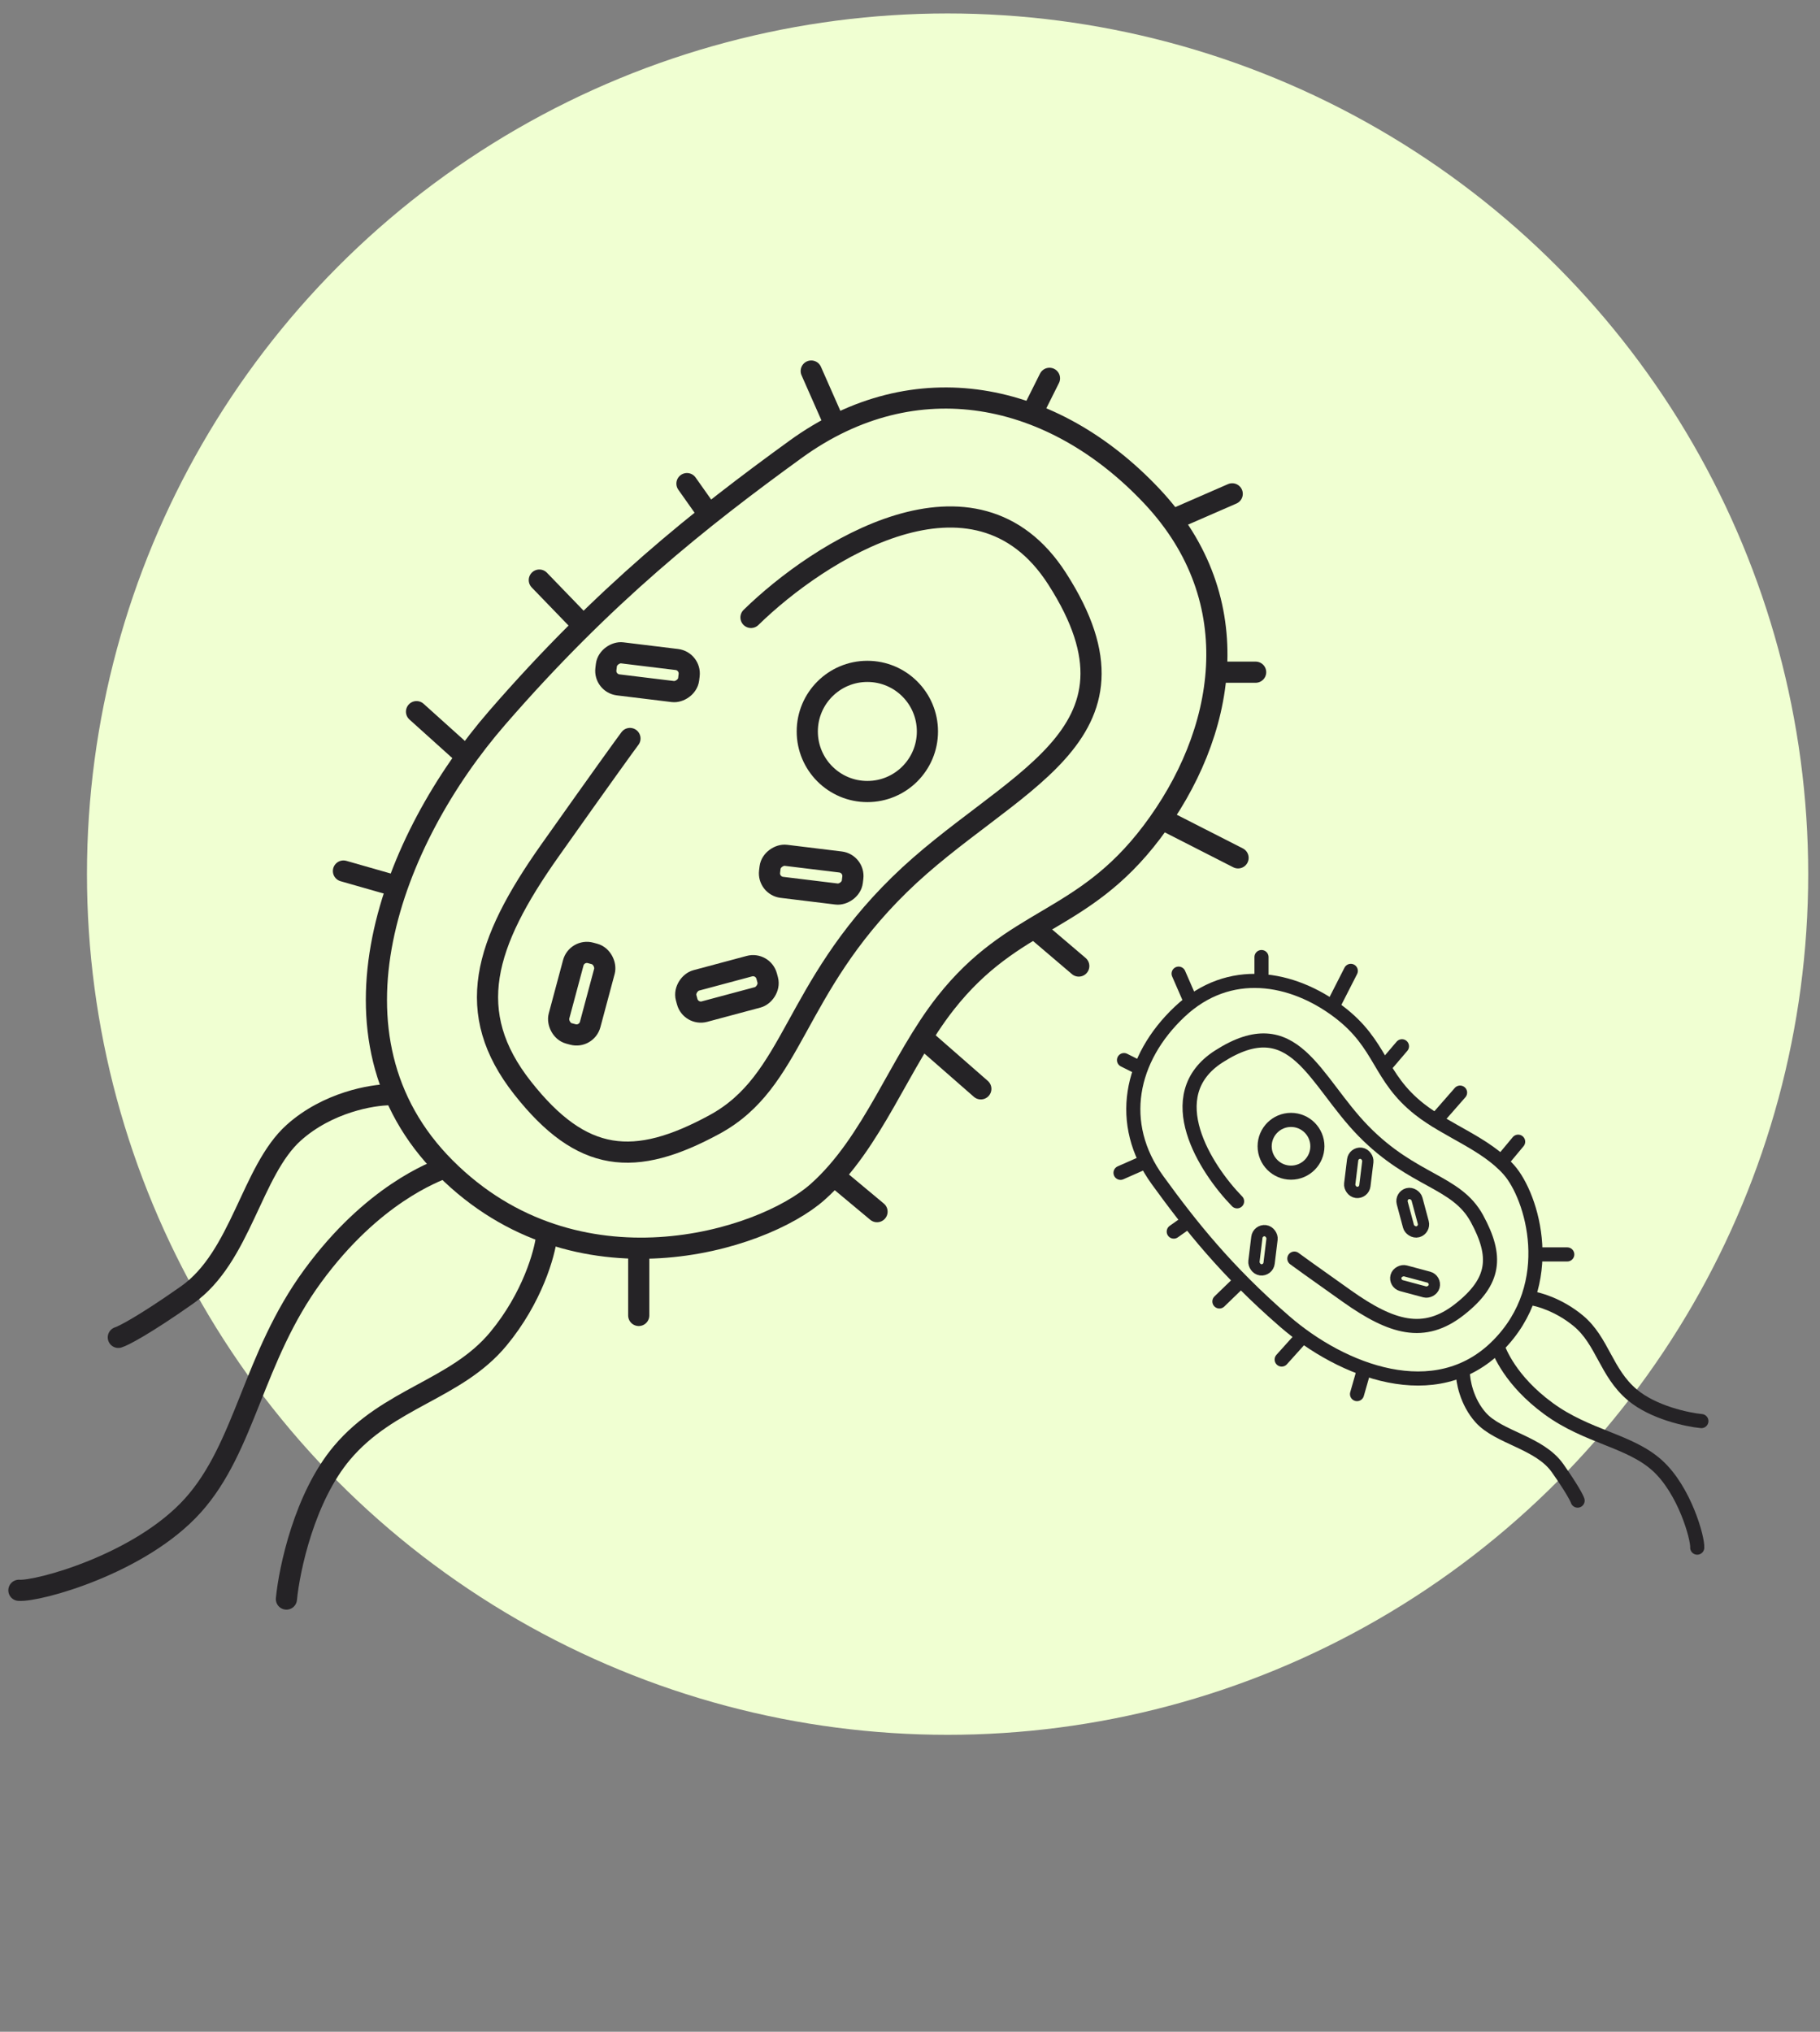 <svg width="129" height="144" viewBox="0 0 129 144" fill="none" xmlns="http://www.w3.org/2000/svg">
<rect x="0" y="0" width="129" height="144" fill="#808080" stroke="none"/>
<circle cx="67.164" cy="61.953" r="61" fill="#F0FFD2"/>
<path d="M86.512 47.641H88.998" stroke="#252326" stroke-width="1.5" stroke-linecap="round" stroke-linejoin="round"/>
<path d="M82.469 58.106L87.753 60.8" stroke="#252326" stroke-width="1.5" stroke-linecap="round" stroke-linejoin="round"/>
<path d="M73.664 66.084L76.462 68.467" stroke="#252326" stroke-width="1.5" stroke-linecap="round" stroke-linejoin="round"/>
<path d="M45.273 88.879V93.231" stroke="#252326" stroke-width="1.5" stroke-linecap="round" stroke-linejoin="round"/>
<path d="M31.564 82.781C22.281 73.498 27.776 59.471 35.243 50.868C42.819 42.139 49.605 36.765 56.397 31.841C64.887 25.686 74.628 27.726 81.632 35.155C88.636 42.584 86.885 52.05 81.632 58.989C76.692 65.515 71.881 64.907 67.009 71.107C63.751 75.254 61.893 80.98 57.947 84.481C54.002 87.981 40.846 92.064 31.564 82.781Z" stroke="#252326" stroke-width="1.5" stroke-linecap="round" stroke-linejoin="round"/>
<path d="M53.23 43.76C58.033 39.066 69.095 31.943 74.923 41.008C82.208 52.34 71.362 55.254 63.753 62.701C56.144 70.147 56.306 76.623 50.64 79.699C44.974 82.775 41.251 82.451 37.042 77.109C32.833 71.766 34.29 66.91 38.984 60.273C42.74 54.963 44.327 52.772 44.651 52.34" stroke="#252326" stroke-width="1.5" stroke-linecap="round" stroke-linejoin="round"/>
<circle cx="61.477" cy="51.841" r="4.258" stroke="#252326" stroke-width="1.5"/>
<path d="M41.231 44.222L38.227 41.113" stroke="#252326" stroke-width="1.5" stroke-linecap="round" stroke-linejoin="round"/>
<path d="M32.632 53.236L29.523 50.438" stroke="#252326" stroke-width="1.5" stroke-linecap="round" stroke-linejoin="round"/>
<path d="M27.97 62.769L24.344 61.733" stroke="#252326" stroke-width="1.5" stroke-linecap="round" stroke-linejoin="round"/>
<path d="M49.935 36.036L48.691 34.275" stroke="#252326" stroke-width="1.5" stroke-linecap="round" stroke-linejoin="round"/>
<path d="M59.054 29.819L57.5 26.297" stroke="#252326" stroke-width="1.5" stroke-linecap="round" stroke-linejoin="round"/>
<path d="M73.246 29.094L74.386 26.814" stroke="#252326" stroke-width="1.5" stroke-linecap="round" stroke-linejoin="round"/>
<path d="M83.297 36.762L87.338 35" stroke="#252326" stroke-width="1.5" stroke-linecap="round" stroke-linejoin="round"/>
<path d="M65.375 73.545L69.52 77.171" stroke="#252326" stroke-width="1.5" stroke-linecap="round" stroke-linejoin="round"/>
<path d="M59.676 83.802L62.163 85.875" stroke="#252326" stroke-width="1.5" stroke-linecap="round" stroke-linejoin="round"/>
<path d="M38.744 87.636C38.606 88.845 37.729 91.988 35.325 94.889C32.32 98.515 27.554 99.034 24.238 102.971C21.586 106.121 20.508 111.191 20.301 113.332" stroke="#252326" stroke-width="1.5" stroke-linecap="round" stroke-linejoin="round"/>
<path d="M27.659 77.586C26.381 77.586 23.224 78.124 20.82 80.279C17.816 82.974 17.09 89.087 13.257 91.781C10.19 93.936 8.732 94.682 8.387 94.785" stroke="#252326" stroke-width="1.5" stroke-linecap="round" stroke-linejoin="round"/>
<path d="M31.491 82.766C30.766 83.077 26.415 84.631 22.166 90.434C17.918 96.236 17.4 102.557 13.67 106.701C9.94 110.846 2.687 112.814 1.34 112.711" stroke="#252326" stroke-width="1.5" stroke-linecap="round" stroke-linejoin="round"/>
<rect x="40.891" y="67.276" width="2.288" height="5.909" rx="1" transform="rotate(15 40.891 67.276)" stroke="#252326" stroke-width="1.5"/>
<rect x="42.824" y="48.419" width="2.288" height="5.909" rx="1" transform="rotate(-83.046 42.824 48.419)" stroke="#252326" stroke-width="1.5"/>
<rect x="54.426" y="62.769" width="2.288" height="5.909" rx="1" transform="rotate(-83.046 54.426 62.769)" stroke="#252326" stroke-width="1.5"/>
<rect x="54.082" y="68.216" width="2.288" height="5.909" rx="1" transform="rotate(75 54.082 68.216)" stroke="#252326" stroke-width="1.5"/>
<path d="M89.414 69.006L89.414 67.83" stroke="#252326" stroke-linecap="round" stroke-linejoin="round"/>
<path d="M94.469 71.31L95.743 68.81" stroke="#252326" stroke-linecap="round" stroke-linejoin="round"/>
<path d="M98.242 75.476L99.37 74.153" stroke="#252326" stroke-linecap="round" stroke-linejoin="round"/>
<path d="M109.027 88.906L111.086 88.906" stroke="#252326" stroke-linecap="round" stroke-linejoin="round"/>
<path d="M106.143 95.39C101.752 99.781 95.116 97.182 91.047 93.649C86.918 90.066 84.376 86.856 82.046 83.643C79.135 79.627 80.1 75.019 83.614 71.706C87.128 68.392 91.606 69.221 94.888 71.706C97.975 74.043 97.688 76.318 100.621 78.623C102.582 80.164 105.291 81.043 106.947 82.909C108.603 84.776 110.534 90.999 106.143 95.39Z" stroke="#252326" stroke-linecap="round" stroke-linejoin="round"/>
<path d="M87.684 85.142C85.464 82.87 82.094 77.638 86.382 74.881C91.743 71.435 93.121 76.565 96.644 80.165C100.167 83.764 103.23 83.687 104.685 86.367C106.14 89.048 105.986 90.809 103.459 92.8C100.932 94.791 98.635 94.102 95.495 91.881C92.984 90.104 91.947 89.354 91.743 89.201" stroke="#252326" stroke-linecap="round" stroke-linejoin="round"/>
<circle cx="91.506" cy="81.241" r="1.869" transform="rotate(-90 91.506 81.241)" stroke="#252326"/>
<path d="M87.9 90.817L86.43 92.239" stroke="#252326" stroke-linecap="round" stroke-linejoin="round"/>
<path d="M92.167 94.885L90.844 96.356" stroke="#252326" stroke-linecap="round" stroke-linejoin="round"/>
<path d="M96.674 97.091L96.184 98.806" stroke="#252326" stroke-linecap="round" stroke-linejoin="round"/>
<path d="M84.028 86.7L83.195 87.288" stroke="#252326" stroke-linecap="round" stroke-linejoin="round"/>
<path d="M81.088 82.387L79.422 83.122" stroke="#252326" stroke-linecap="round" stroke-linejoin="round"/>
<path d="M80.746 75.672L79.668 75.133" stroke="#252326" stroke-linecap="round" stroke-linejoin="round"/>
<path d="M84.372 70.918L83.539 69.006" stroke="#252326" stroke-linecap="round" stroke-linejoin="round"/>
<path d="M101.773 79.397L103.489 77.437" stroke="#252326" stroke-linecap="round" stroke-linejoin="round"/>
<path d="M106.625 82.093L107.605 80.916" stroke="#252326" stroke-linecap="round" stroke-linejoin="round"/>
<path d="M108.437 91.994C109.009 92.059 110.496 92.474 111.868 93.611C113.584 95.032 113.829 97.287 115.691 98.856C117.181 100.11 119.58 100.62 120.593 100.718" stroke="#252326" stroke-linecap="round" stroke-linejoin="round"/>
<path d="M103.684 97.238C103.684 97.842 103.938 99.336 104.958 100.473C106.232 101.894 109.124 102.237 110.398 104.051C111.418 105.502 111.771 106.191 111.82 106.354" stroke="#252326" stroke-linecap="round" stroke-linejoin="round"/>
<path d="M106.133 95.425C106.28 95.768 107.015 97.826 109.76 99.836C112.505 101.845 115.494 102.09 117.455 103.855C119.415 105.619 120.347 109.05 120.298 109.687" stroke="#252326" stroke-linecap="round" stroke-linejoin="round"/>
<rect x="98.809" y="90.978" width="1.082" height="2.795" rx="0.541" transform="rotate(-75 98.809 90.978)" stroke="#252326" stroke-width="0.8"/>
<rect x="89.887" y="90.064" width="1.082" height="2.795" rx="0.541" transform="rotate(-173.046 89.887 90.064)" stroke="#252326" stroke-width="0.8"/>
<rect x="96.676" y="84.575" width="1.082" height="2.795" rx="0.541" transform="rotate(-173.046 96.676 84.575)" stroke="#252326" stroke-width="0.8"/>
<rect x="99.25" y="84.739" width="1.082" height="2.795" rx="0.541" transform="rotate(-15 99.25 84.739)" stroke="#252326" stroke-width="0.8"/>
</svg>

